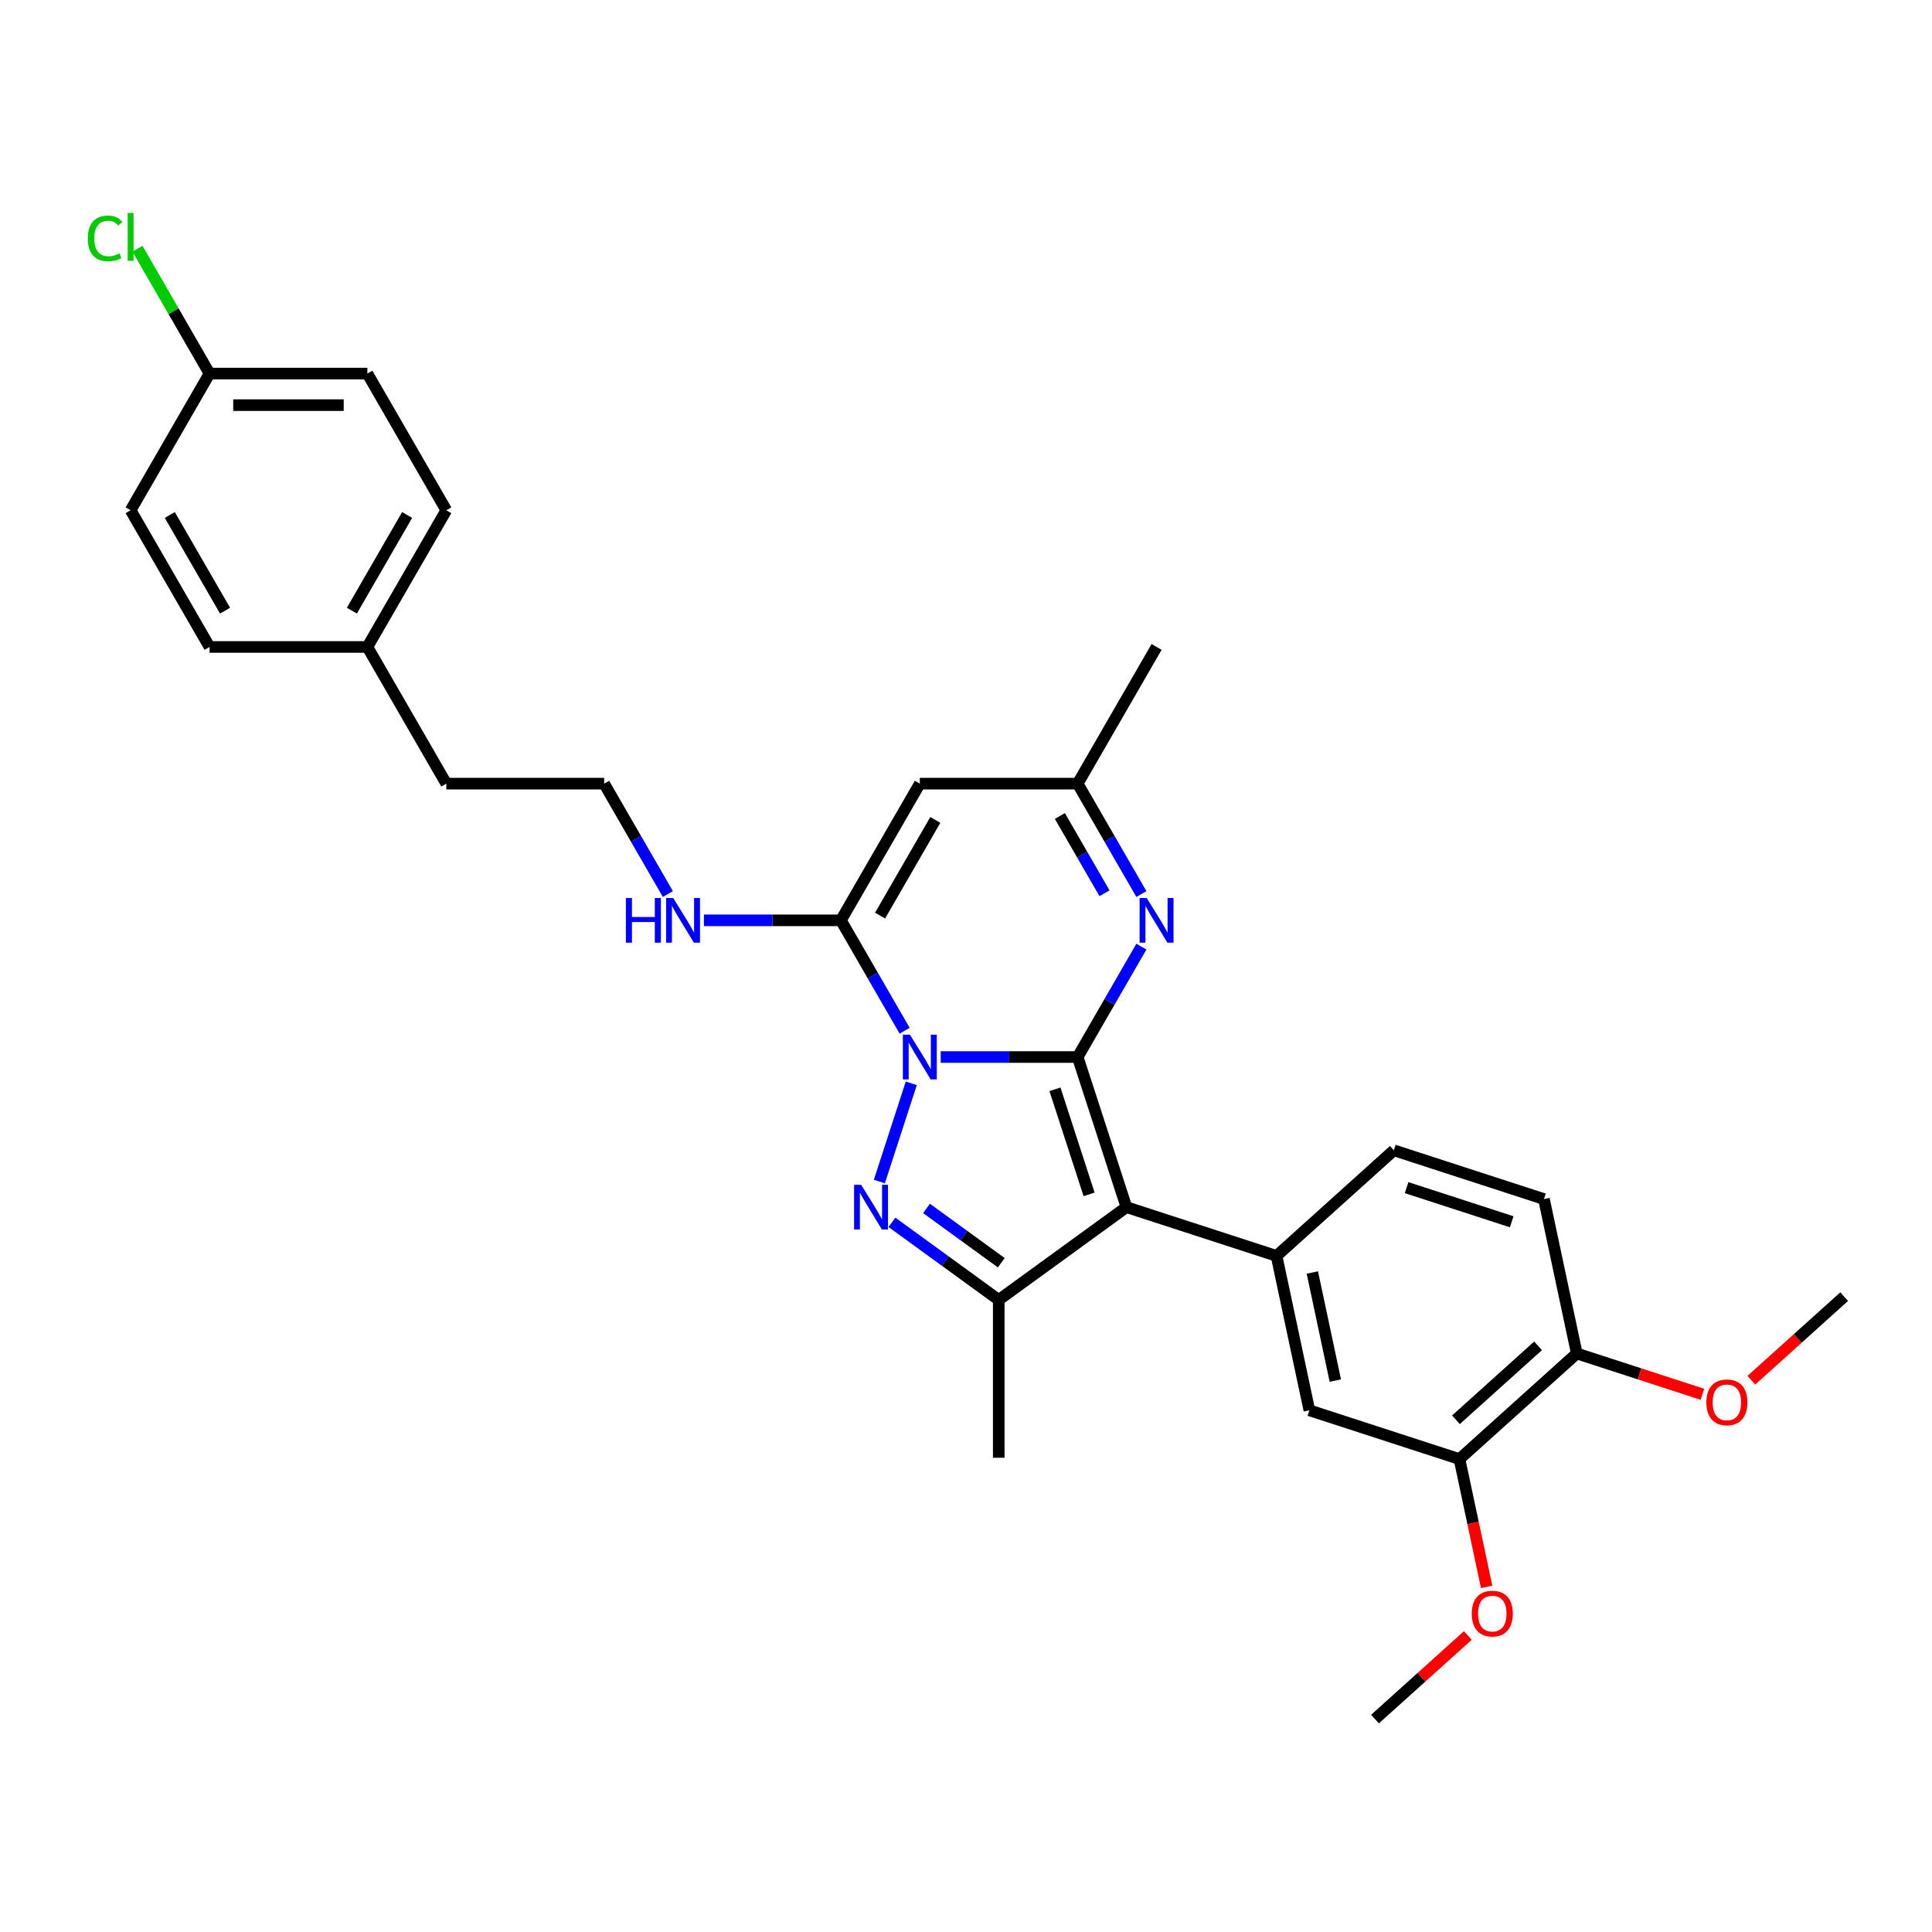 <?xml version='1.0' encoding='iso-8859-1'?>
<svg version='1.1' baseProfile='full'
              xmlns='http://www.w3.org/2000/svg'
                      xmlns:rdkit='http://www.rdkit.org/xml'
                      xmlns:xlink='http://www.w3.org/1999/xlink'
                  xml:space='preserve'
width='1000px' height='1000px' viewBox='0 0 1000 1000'>
<!-- END OF HEADER -->
<rect style='opacity:1.0;fill:#FFFFFF;stroke:none' width='1000' height='1000' x='0' y='0'> </rect>
<path class='bond-0' d='M 486.913,547.116 L 522.353,547.116' style='fill:none;fill-rule:evenodd;stroke:#0000FF;stroke-width:6px;stroke-linecap:butt;stroke-linejoin:miter;stroke-opacity:1' />
<path class='bond-0' d='M 522.353,547.116 L 557.793,547.116' style='fill:none;fill-rule:evenodd;stroke:#000000;stroke-width:6px;stroke-linecap:butt;stroke-linejoin:miter;stroke-opacity:1' />
<path class='bond-2' d='M 471.674,560.727 L 455.156,611.562' style='fill:none;fill-rule:evenodd;stroke:#0000FF;stroke-width:6px;stroke-linecap:butt;stroke-linejoin:miter;stroke-opacity:1' />
<path class='bond-3' d='M 468.238,533.505 L 451.743,504.935' style='fill:none;fill-rule:evenodd;stroke:#0000FF;stroke-width:6px;stroke-linecap:butt;stroke-linejoin:miter;stroke-opacity:1' />
<path class='bond-3' d='M 451.743,504.935 L 435.247,476.364' style='fill:none;fill-rule:evenodd;stroke:#000000;stroke-width:6px;stroke-linecap:butt;stroke-linejoin:miter;stroke-opacity:1' />
<path class='bond-1' d='M 557.793,547.116 L 583.039,624.815' style='fill:none;fill-rule:evenodd;stroke:#000000;stroke-width:6px;stroke-linecap:butt;stroke-linejoin:miter;stroke-opacity:1' />
<path class='bond-1' d='M 546.04,563.82 L 563.712,618.209' style='fill:none;fill-rule:evenodd;stroke:#000000;stroke-width:6px;stroke-linecap:butt;stroke-linejoin:miter;stroke-opacity:1' />
<path class='bond-5' d='M 557.793,547.116 L 574.288,518.546' style='fill:none;fill-rule:evenodd;stroke:#000000;stroke-width:6px;stroke-linecap:butt;stroke-linejoin:miter;stroke-opacity:1' />
<path class='bond-5' d='M 574.288,518.546 L 590.783,489.975' style='fill:none;fill-rule:evenodd;stroke:#0000FF;stroke-width:6px;stroke-linecap:butt;stroke-linejoin:miter;stroke-opacity:1' />
<path class='bond-7' d='M 583.039,624.815 L 660.737,650.06' style='fill:none;fill-rule:evenodd;stroke:#000000;stroke-width:6px;stroke-linecap:butt;stroke-linejoin:miter;stroke-opacity:1' />
<path class='bond-30' d='M 583.039,624.815 L 516.944,672.835' style='fill:none;fill-rule:evenodd;stroke:#000000;stroke-width:6px;stroke-linecap:butt;stroke-linejoin:miter;stroke-opacity:1' />
<path class='bond-4' d='M 461.667,632.673 L 489.306,652.754' style='fill:none;fill-rule:evenodd;stroke:#0000FF;stroke-width:6px;stroke-linecap:butt;stroke-linejoin:miter;stroke-opacity:1' />
<path class='bond-4' d='M 489.306,652.754 L 516.944,672.835' style='fill:none;fill-rule:evenodd;stroke:#000000;stroke-width:6px;stroke-linecap:butt;stroke-linejoin:miter;stroke-opacity:1' />
<path class='bond-4' d='M 479.563,625.479 L 498.91,639.535' style='fill:none;fill-rule:evenodd;stroke:#0000FF;stroke-width:6px;stroke-linecap:butt;stroke-linejoin:miter;stroke-opacity:1' />
<path class='bond-4' d='M 498.91,639.535 L 518.257,653.592' style='fill:none;fill-rule:evenodd;stroke:#000000;stroke-width:6px;stroke-linecap:butt;stroke-linejoin:miter;stroke-opacity:1' />
<path class='bond-6' d='M 435.247,476.364 L 476.096,405.613' style='fill:none;fill-rule:evenodd;stroke:#000000;stroke-width:6px;stroke-linecap:butt;stroke-linejoin:miter;stroke-opacity:1' />
<path class='bond-6' d='M 455.525,473.921 L 484.119,424.395' style='fill:none;fill-rule:evenodd;stroke:#000000;stroke-width:6px;stroke-linecap:butt;stroke-linejoin:miter;stroke-opacity:1' />
<path class='bond-11' d='M 435.247,476.364 L 399.807,476.364' style='fill:none;fill-rule:evenodd;stroke:#000000;stroke-width:6px;stroke-linecap:butt;stroke-linejoin:miter;stroke-opacity:1' />
<path class='bond-11' d='M 399.807,476.364 L 364.367,476.364' style='fill:none;fill-rule:evenodd;stroke:#0000FF;stroke-width:6px;stroke-linecap:butt;stroke-linejoin:miter;stroke-opacity:1' />
<path class='bond-16' d='M 516.944,672.835 L 516.944,754.532' style='fill:none;fill-rule:evenodd;stroke:#000000;stroke-width:6px;stroke-linecap:butt;stroke-linejoin:miter;stroke-opacity:1' />
<path class='bond-31' d='M 590.783,462.754 L 574.288,434.183' style='fill:none;fill-rule:evenodd;stroke:#0000FF;stroke-width:6px;stroke-linecap:butt;stroke-linejoin:miter;stroke-opacity:1' />
<path class='bond-31' d='M 574.288,434.183 L 557.793,405.613' style='fill:none;fill-rule:evenodd;stroke:#000000;stroke-width:6px;stroke-linecap:butt;stroke-linejoin:miter;stroke-opacity:1' />
<path class='bond-31' d='M 571.684,462.352 L 560.138,442.353' style='fill:none;fill-rule:evenodd;stroke:#0000FF;stroke-width:6px;stroke-linecap:butt;stroke-linejoin:miter;stroke-opacity:1' />
<path class='bond-31' d='M 560.138,442.353 L 548.591,422.354' style='fill:none;fill-rule:evenodd;stroke:#000000;stroke-width:6px;stroke-linecap:butt;stroke-linejoin:miter;stroke-opacity:1' />
<path class='bond-8' d='M 476.096,405.613 L 557.793,405.613' style='fill:none;fill-rule:evenodd;stroke:#000000;stroke-width:6px;stroke-linecap:butt;stroke-linejoin:miter;stroke-opacity:1' />
<path class='bond-9' d='M 660.737,650.06 L 677.723,729.972' style='fill:none;fill-rule:evenodd;stroke:#000000;stroke-width:6px;stroke-linecap:butt;stroke-linejoin:miter;stroke-opacity:1' />
<path class='bond-9' d='M 679.267,658.65 L 691.157,714.588' style='fill:none;fill-rule:evenodd;stroke:#000000;stroke-width:6px;stroke-linecap:butt;stroke-linejoin:miter;stroke-opacity:1' />
<path class='bond-12' d='M 660.737,650.06 L 721.45,595.394' style='fill:none;fill-rule:evenodd;stroke:#000000;stroke-width:6px;stroke-linecap:butt;stroke-linejoin:miter;stroke-opacity:1' />
<path class='bond-26' d='M 557.793,405.613 L 598.641,334.861' style='fill:none;fill-rule:evenodd;stroke:#000000;stroke-width:6px;stroke-linecap:butt;stroke-linejoin:miter;stroke-opacity:1' />
<path class='bond-10' d='M 677.723,729.972 L 755.422,755.218' style='fill:none;fill-rule:evenodd;stroke:#000000;stroke-width:6px;stroke-linecap:butt;stroke-linejoin:miter;stroke-opacity:1' />
<path class='bond-17' d='M 755.422,755.218 L 762.454,788.303' style='fill:none;fill-rule:evenodd;stroke:#000000;stroke-width:6px;stroke-linecap:butt;stroke-linejoin:miter;stroke-opacity:1' />
<path class='bond-17' d='M 762.454,788.303 L 769.486,821.388' style='fill:none;fill-rule:evenodd;stroke:#FF0000;stroke-width:6px;stroke-linecap:butt;stroke-linejoin:miter;stroke-opacity:1' />
<path class='bond-32' d='M 755.422,755.218 L 816.134,700.552' style='fill:none;fill-rule:evenodd;stroke:#000000;stroke-width:6px;stroke-linecap:butt;stroke-linejoin:miter;stroke-opacity:1' />
<path class='bond-32' d='M 753.595,734.876 L 796.094,696.609' style='fill:none;fill-rule:evenodd;stroke:#000000;stroke-width:6px;stroke-linecap:butt;stroke-linejoin:miter;stroke-opacity:1' />
<path class='bond-20' d='M 345.692,462.754 L 329.197,434.183' style='fill:none;fill-rule:evenodd;stroke:#0000FF;stroke-width:6px;stroke-linecap:butt;stroke-linejoin:miter;stroke-opacity:1' />
<path class='bond-20' d='M 329.197,434.183 L 312.702,405.613' style='fill:none;fill-rule:evenodd;stroke:#000000;stroke-width:6px;stroke-linecap:butt;stroke-linejoin:miter;stroke-opacity:1' />
<path class='bond-14' d='M 721.45,595.394 L 799.148,620.64' style='fill:none;fill-rule:evenodd;stroke:#000000;stroke-width:6px;stroke-linecap:butt;stroke-linejoin:miter;stroke-opacity:1' />
<path class='bond-14' d='M 728.056,614.721 L 782.445,632.393' style='fill:none;fill-rule:evenodd;stroke:#000000;stroke-width:6px;stroke-linecap:butt;stroke-linejoin:miter;stroke-opacity:1' />
<path class='bond-13' d='M 816.134,700.552 L 799.148,620.64' style='fill:none;fill-rule:evenodd;stroke:#000000;stroke-width:6px;stroke-linecap:butt;stroke-linejoin:miter;stroke-opacity:1' />
<path class='bond-22' d='M 816.134,700.552 L 848.652,711.118' style='fill:none;fill-rule:evenodd;stroke:#000000;stroke-width:6px;stroke-linecap:butt;stroke-linejoin:miter;stroke-opacity:1' />
<path class='bond-22' d='M 848.652,711.118 L 881.17,721.683' style='fill:none;fill-rule:evenodd;stroke:#FF0000;stroke-width:6px;stroke-linecap:butt;stroke-linejoin:miter;stroke-opacity:1' />
<path class='bond-15' d='M 108.459,193.358 L 190.156,193.358' style='fill:none;fill-rule:evenodd;stroke:#000000;stroke-width:6px;stroke-linecap:butt;stroke-linejoin:miter;stroke-opacity:1' />
<path class='bond-15' d='M 120.714,209.697 L 177.902,209.697' style='fill:none;fill-rule:evenodd;stroke:#000000;stroke-width:6px;stroke-linecap:butt;stroke-linejoin:miter;stroke-opacity:1' />
<path class='bond-19' d='M 108.459,193.358 L 89.808,161.052' style='fill:none;fill-rule:evenodd;stroke:#000000;stroke-width:6px;stroke-linecap:butt;stroke-linejoin:miter;stroke-opacity:1' />
<path class='bond-19' d='M 89.808,161.052 L 71.156,128.747' style='fill:none;fill-rule:evenodd;stroke:#00CC00;stroke-width:6px;stroke-linecap:butt;stroke-linejoin:miter;stroke-opacity:1' />
<path class='bond-33' d='M 108.459,193.358 L 67.611,264.109' style='fill:none;fill-rule:evenodd;stroke:#000000;stroke-width:6px;stroke-linecap:butt;stroke-linejoin:miter;stroke-opacity:1' />
<path class='bond-28' d='M 759.744,846.532 L 735.719,868.164' style='fill:none;fill-rule:evenodd;stroke:#FF0000;stroke-width:6px;stroke-linecap:butt;stroke-linejoin:miter;stroke-opacity:1' />
<path class='bond-28' d='M 735.719,868.164 L 711.695,889.796' style='fill:none;fill-rule:evenodd;stroke:#000000;stroke-width:6px;stroke-linecap:butt;stroke-linejoin:miter;stroke-opacity:1' />
<path class='bond-18' d='M 190.156,334.861 L 231.005,405.613' style='fill:none;fill-rule:evenodd;stroke:#000000;stroke-width:6px;stroke-linecap:butt;stroke-linejoin:miter;stroke-opacity:1' />
<path class='bond-24' d='M 190.156,334.861 L 108.459,334.861' style='fill:none;fill-rule:evenodd;stroke:#000000;stroke-width:6px;stroke-linecap:butt;stroke-linejoin:miter;stroke-opacity:1' />
<path class='bond-25' d='M 190.156,334.861 L 231.005,264.109' style='fill:none;fill-rule:evenodd;stroke:#000000;stroke-width:6px;stroke-linecap:butt;stroke-linejoin:miter;stroke-opacity:1' />
<path class='bond-25' d='M 182.133,316.079 L 210.727,266.552' style='fill:none;fill-rule:evenodd;stroke:#000000;stroke-width:6px;stroke-linecap:butt;stroke-linejoin:miter;stroke-opacity:1' />
<path class='bond-27' d='M 312.702,405.613 L 231.005,405.613' style='fill:none;fill-rule:evenodd;stroke:#000000;stroke-width:6px;stroke-linecap:butt;stroke-linejoin:miter;stroke-opacity:1' />
<path class='bond-21' d='M 67.611,264.109 L 108.459,334.861' style='fill:none;fill-rule:evenodd;stroke:#000000;stroke-width:6px;stroke-linecap:butt;stroke-linejoin:miter;stroke-opacity:1' />
<path class='bond-21' d='M 87.888,266.552 L 116.482,316.079' style='fill:none;fill-rule:evenodd;stroke:#000000;stroke-width:6px;stroke-linecap:butt;stroke-linejoin:miter;stroke-opacity:1' />
<path class='bond-29' d='M 906.496,714.396 L 930.521,692.764' style='fill:none;fill-rule:evenodd;stroke:#FF0000;stroke-width:6px;stroke-linecap:butt;stroke-linejoin:miter;stroke-opacity:1' />
<path class='bond-29' d='M 930.521,692.764 L 954.545,671.132' style='fill:none;fill-rule:evenodd;stroke:#000000;stroke-width:6px;stroke-linecap:butt;stroke-linejoin:miter;stroke-opacity:1' />
<path class='bond-23' d='M 190.156,193.358 L 231.005,264.109' style='fill:none;fill-rule:evenodd;stroke:#000000;stroke-width:6px;stroke-linecap:butt;stroke-linejoin:miter;stroke-opacity:1' />
<path  class='atom-0' d='M 470.982 535.548
L 478.563 547.802
Q 479.315 549.012, 480.524 551.201
Q 481.733 553.39, 481.798 553.521
L 481.798 535.548
L 484.87 535.548
L 484.87 558.684
L 481.7 558.684
L 473.563 545.286
Q 472.616 543.718, 471.603 541.92
Q 470.622 540.123, 470.328 539.567
L 470.328 558.684
L 467.322 558.684
L 467.322 535.548
L 470.982 535.548
' fill='#0000FF'/>
<path  class='atom-3' d='M 445.736 613.246
L 453.317 625.501
Q 454.069 626.71, 455.278 628.9
Q 456.487 631.089, 456.553 631.22
L 456.553 613.246
L 459.624 613.246
L 459.624 636.383
L 456.455 636.383
L 448.318 622.985
Q 447.37 621.416, 446.357 619.619
Q 445.376 617.821, 445.082 617.266
L 445.082 636.383
L 442.076 636.383
L 442.076 613.246
L 445.736 613.246
' fill='#0000FF'/>
<path  class='atom-6' d='M 593.527 464.796
L 601.109 477.051
Q 601.86 478.26, 603.069 480.449
Q 604.279 482.639, 604.344 482.769
L 604.344 464.796
L 607.416 464.796
L 607.416 487.933
L 604.246 487.933
L 596.109 474.534
Q 595.161 472.966, 594.148 471.169
Q 593.168 469.371, 592.874 468.816
L 592.874 487.933
L 589.867 487.933
L 589.867 464.796
L 593.527 464.796
' fill='#0000FF'/>
<path  class='atom-12' d='M 323.96 464.796
L 327.097 464.796
L 327.097 474.632
L 338.927 474.632
L 338.927 464.796
L 342.064 464.796
L 342.064 487.933
L 338.927 487.933
L 338.927 477.247
L 327.097 477.247
L 327.097 487.933
L 323.96 487.933
L 323.96 464.796
' fill='#0000FF'/>
<path  class='atom-12' d='M 348.436 464.796
L 356.018 477.051
Q 356.769 478.26, 357.978 480.449
Q 359.187 482.639, 359.253 482.769
L 359.253 464.796
L 362.325 464.796
L 362.325 487.933
L 359.155 487.933
L 351.018 474.534
Q 350.07 472.966, 349.057 471.169
Q 348.077 469.371, 347.783 468.816
L 347.783 487.933
L 344.776 487.933
L 344.776 464.796
L 348.436 464.796
' fill='#0000FF'/>
<path  class='atom-18' d='M 761.787 835.195
Q 761.787 829.64, 764.532 826.535
Q 767.277 823.431, 772.407 823.431
Q 777.538 823.431, 780.283 826.535
Q 783.028 829.64, 783.028 835.195
Q 783.028 840.816, 780.25 844.018
Q 777.472 847.188, 772.407 847.188
Q 767.309 847.188, 764.532 844.018
Q 761.787 840.848, 761.787 835.195
M 772.407 844.574
Q 775.937 844.574, 777.832 842.221
Q 779.76 839.835, 779.76 835.195
Q 779.76 830.653, 777.832 828.365
Q 775.937 826.045, 772.407 826.045
Q 768.878 826.045, 766.95 828.333
Q 765.055 830.62, 765.055 835.195
Q 765.055 839.868, 766.95 842.221
Q 768.878 844.574, 772.407 844.574
' fill='#FF0000'/>
<path  class='atom-20' d='M 45.455 123.407
Q 45.455 117.655, 48.134 114.649
Q 50.846 111.609, 55.977 111.609
Q 60.748 111.609, 63.297 114.975
L 61.14 116.74
Q 59.278 114.289, 55.977 114.289
Q 52.48 114.289, 50.618 116.642
Q 48.788 118.962, 48.788 123.407
Q 48.788 127.982, 50.683 130.334
Q 52.611 132.687, 56.337 132.687
Q 58.886 132.687, 61.859 131.151
L 62.774 133.602
Q 61.565 134.387, 59.735 134.844
Q 57.905 135.302, 55.879 135.302
Q 50.846 135.302, 48.134 132.23
Q 45.455 129.158, 45.455 123.407
' fill='#00CC00'/>
<path  class='atom-20' d='M 66.108 110.204
L 69.114 110.204
L 69.114 135.008
L 66.108 135.008
L 66.108 110.204
' fill='#00CC00'/>
<path  class='atom-23' d='M 883.212 725.863
Q 883.212 720.308, 885.957 717.203
Q 888.702 714.099, 893.833 714.099
Q 898.963 714.099, 901.708 717.203
Q 904.453 720.308, 904.453 725.863
Q 904.453 731.484, 901.676 734.686
Q 898.898 737.856, 893.833 737.856
Q 888.735 737.856, 885.957 734.686
Q 883.212 731.517, 883.212 725.863
M 893.833 735.242
Q 897.362 735.242, 899.257 732.889
Q 901.185 730.503, 901.185 725.863
Q 901.185 721.321, 899.257 719.033
Q 897.362 716.713, 893.833 716.713
Q 890.303 716.713, 888.375 719.001
Q 886.48 721.288, 886.48 725.863
Q 886.48 730.536, 888.375 732.889
Q 890.303 735.242, 893.833 735.242
' fill='#FF0000'/>
</svg>
